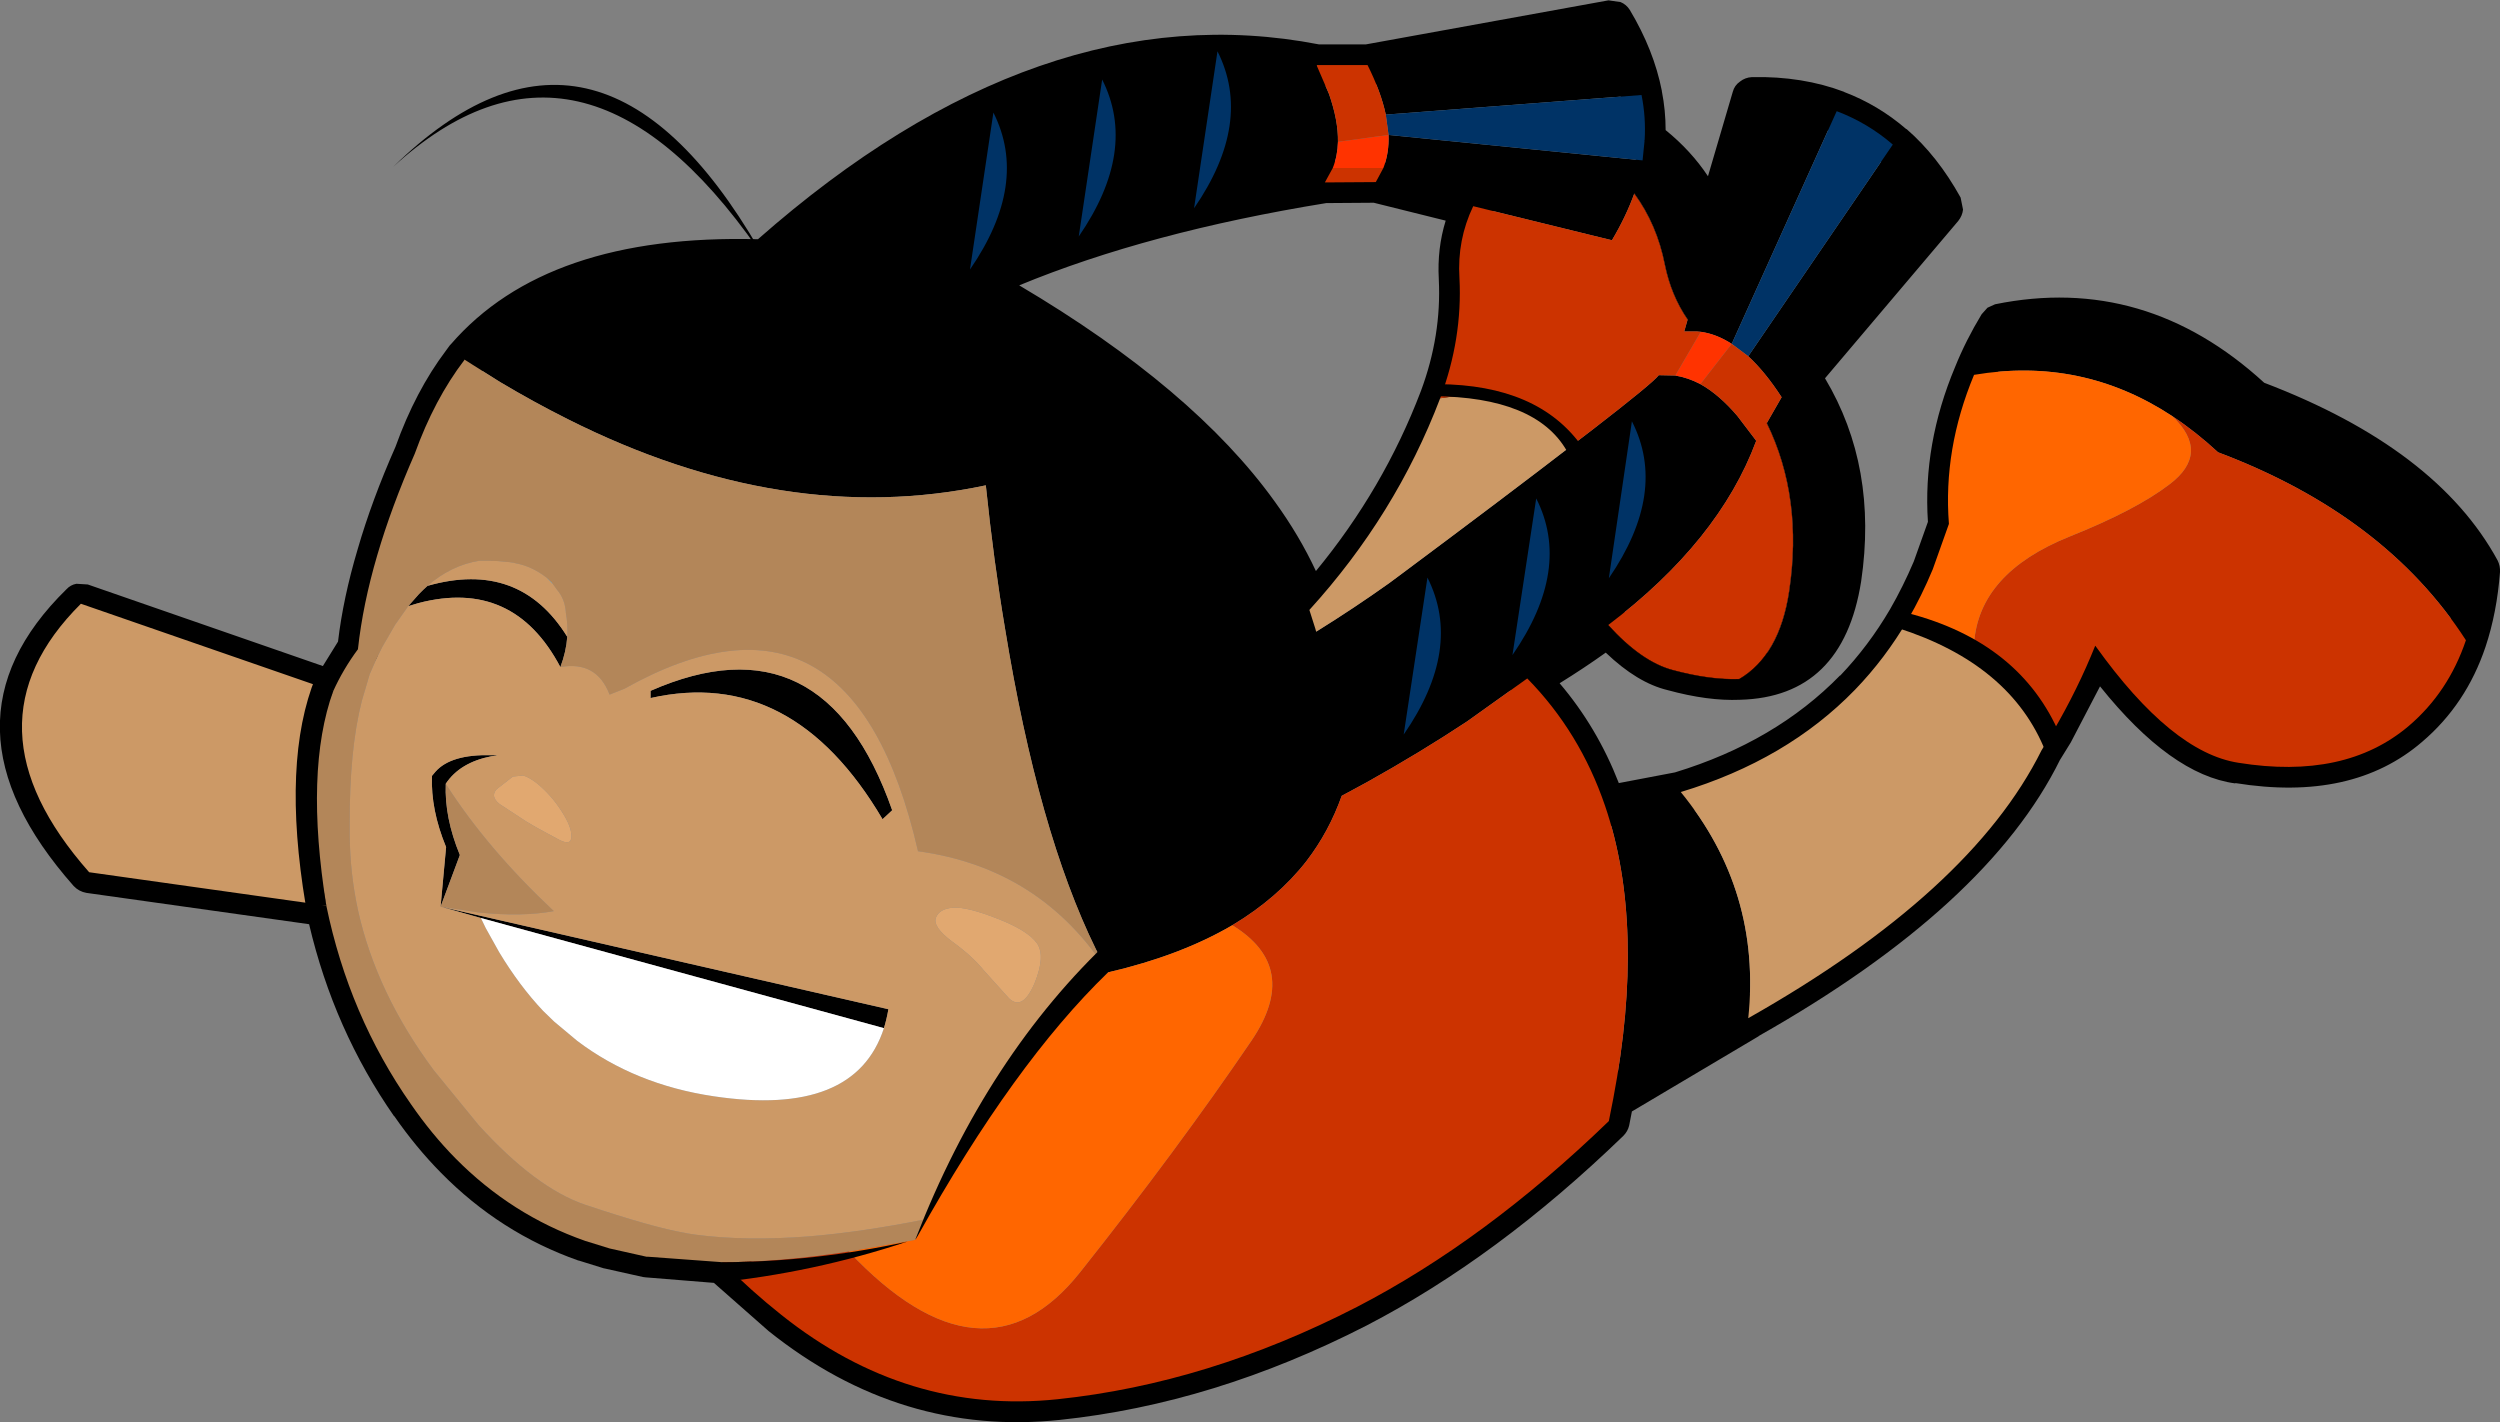<?xml version="1.0" encoding="UTF-8" standalone="no"?>
<svg xmlns:xlink="http://www.w3.org/1999/xlink" height="206.6px" width="363.15px" xmlns="http://www.w3.org/2000/svg">
  <rect width="100%" height="100%" fill="#808080" stroke="none"/>
  <g transform="matrix(1.0, 0.0, 0.0, 1.0, 181.65, 103.25)">
    <path d="M17.9 -73.8 L11.0 -73.75 Q-14.85 -69.55 -33.6 -61.8 -8.25 -46.8 3.55 -30.35 7.1 -25.45 9.5 -20.3 19.35 -32.25 24.75 -46.45 27.75 -54.5 27.35 -62.65 L27.35 -62.7 Q27.1 -67.15 28.35 -71.2 L17.9 -73.8 M33.1 -76.2 Q33.95 -76.0 34.6 -75.3 35.2 -74.6 35.35 -73.7 35.45 -72.85 35.05 -72.0 33.05 -67.8 33.35 -63.05 L33.35 -63.0 Q33.85 -53.6 30.35 -44.35 L30.35 -44.3 Q23.7 -26.85 10.8 -12.6 10.05 -11.85 9.0 -11.65 7.9 -11.5 7.0 -12.05 6.1 -12.65 5.75 -13.65 3.35 -20.4 -1.3 -26.8 L-1.3 -26.85 Q-13.75 -43.95 -41.75 -59.55 -42.75 -60.15 -43.1 -61.2 -43.5 -62.3 -43.05 -63.35 -42.6 -64.45 -41.55 -64.9 -20.45 -74.75 10.35 -79.7 L10.8 -79.75 18.15 -79.8 18.95 -79.7 33.1 -76.2 M54.25 -83.05 Q54.45 -86.0 53.85 -88.85 53.05 -92.9 50.95 -96.9 L17.55 -90.85 17.0 -90.8 10.25 -90.8 9.65 -90.75 8.6 -90.9 Q-29.55 -97.95 -68.45 -63.2 -69.35 -62.4 -70.55 -62.45 -99.05 -63.5 -111.85 -49.0 L-112.0 -48.9 Q-115.95 -43.6 -118.55 -36.3 L-118.65 -36.15 Q-121.95 -28.6 -123.95 -21.75 -125.95 -15.05 -126.65 -9.0 L-126.65 -8.95 Q-126.65 -7.95 -127.25 -7.15 -129.2 -4.5 -130.5 -1.6 -131.0 -0.55 -132.05 -0.1 L-134.2 0.0 -169.0 -12.05 Q-182.35 2.8 -167.15 20.65 L-133.8 25.35 Q-132.9 25.45 -132.2 26.1 -131.5 26.75 -131.3 27.7 -128.15 43.1 -119.5 55.45 L-119.45 55.45 Q-116.65 59.6 -113.35 62.9 -105.7 70.65 -95.65 74.2 L-95.65 74.15 -92.3 75.2 -87.5 76.3 -87.1 76.35 -76.65 77.1 Q-75.45 77.1 -74.55 78.0 -70.5 82.05 -66.25 85.4 -49.0 99.15 -28.3 97.05 -7.0 94.75 14.1 83.95 32.0 74.65 49.3 58.1 L49.75 55.8 Q49.85 55.15 50.25 54.6 L51.15 53.75 70.75 42.1 70.85 42.05 Q102.2 24.3 112.25 4.45 L112.35 4.15 114.0 1.55 113.95 1.55 Q117.5 -4.55 119.95 -10.55 120.3 -11.5 121.2 -12.0 L123.1 -12.4 Q124.1 -12.3 124.85 -11.55 L124.9 -11.5 125.2 -11.15 Q135.3 2.95 143.95 4.6 L144.0 4.6 Q157.95 6.85 166.3 -0.05 171.4 -4.45 173.7 -11.2 175.0 -15.1 175.45 -19.7 167.0 -33.85 144.55 -42.3 144.0 -42.5 143.55 -42.9 128.95 -56.5 110.65 -53.4 109.05 -50.5 107.9 -47.65 103.65 -37.55 104.45 -27.35 L104.35 -26.25 101.9 -19.4 Q100.2 -15.35 98.1 -11.75 L98.1 -11.7 Q94.6 -5.75 89.95 -0.95 79.55 9.8 63.4 14.7 59.8 15.8 51.9 16.8 50.85 16.9 49.95 16.35 49.0 15.8 48.65 14.8 45.25 4.75 38.05 -2.6 37.4 -3.3 37.25 -4.2 37.1 -5.1 37.5 -5.95 37.9 -6.8 38.7 -7.3 45.0 -10.95 50.15 -14.85 51.1 -15.55 52.25 -15.4 53.4 -15.35 54.2 -14.45 58.3 -9.9 62.15 -8.8 67.05 -7.5 70.9 -7.6 80.95 -8.1 82.75 -19.7 85.05 -35.15 77.2 -46.85 76.65 -47.7 76.7 -48.7 76.75 -49.7 77.4 -50.45 L96.85 -73.4 Q94.4 -77.3 91.35 -79.95 88.1 -82.8 84.1 -84.3 80.0 -85.85 75.15 -86.0 L69.95 -68.25 Q69.65 -67.3 68.85 -66.7 68.0 -66.1 67.05 -66.1 66.05 -66.1 65.25 -66.7 64.45 -67.3 64.2 -68.25 62.05 -75.7 55.5 -80.45 54.85 -80.95 54.55 -81.6 54.2 -82.3 54.25 -83.05 M52.0 -103.2 L53.75 -102.95 Q54.6 -102.6 55.1 -101.8 58.6 -95.95 59.75 -90.05 L59.75 -90.0 Q60.3 -87.2 60.3 -84.35 64.0 -81.35 66.45 -77.65 L70.05 -89.9 Q70.3 -90.85 71.1 -91.4 71.85 -92.0 72.85 -92.05 80.2 -92.2 86.25 -89.9 L86.2 -89.9 Q91.2 -88.0 95.25 -84.5 L95.3 -84.5 Q99.8 -80.6 103.15 -74.55 L103.5 -72.8 Q103.4 -71.9 102.8 -71.15 L83.45 -48.3 Q91.15 -35.4 88.7 -18.8 86.05 -2.0 71.1 -1.6 66.45 -1.4 60.6 -3.0 56.2 -4.05 51.6 -8.45 48.45 -6.2 44.9 -4.0 50.35 2.4 53.5 10.5 L61.65 8.95 Q76.25 4.5 85.65 -5.15 L85.65 -5.1 Q89.8 -9.45 92.9 -14.75 94.8 -18.05 96.35 -21.7 L98.4 -27.45 Q97.65 -38.75 102.35 -49.95 103.9 -53.8 106.2 -57.6 L107.05 -58.55 108.15 -59.05 Q129.95 -63.5 147.25 -47.65 172.3 -38.1 181.15 -21.85 181.55 -21.05 181.5 -20.15 181.05 -14.25 179.4 -9.3 176.6 -0.95 170.2 4.5 160.05 13.25 143.05 10.5 L143.05 10.55 Q133.7 9.3 123.4 -3.55 L119.15 4.6 117.45 7.35 117.6 7.1 Q107.1 28.4 73.8 47.25 L73.85 47.25 Q64.65 52.7 55.4 58.2 L55.0 60.25 Q54.8 61.1 54.15 61.75 35.85 79.45 16.85 89.3 -5.3 100.65 -27.65 103.0 -50.8 105.45 -70.0 90.1 L-77.95 83.1 -87.85 82.3 -88.25 82.25 -93.85 81.0 -93.9 81.0 -97.6 79.85 -97.65 79.85 Q-109.0 75.85 -117.6 67.1 -121.25 63.4 -124.4 58.85 L-124.4 58.9 Q-133.15 46.35 -136.75 31.0 L-169.1 26.45 Q-170.2 26.25 -170.95 25.45 -191.85 1.8 -172.0 -17.65 -171.4 -18.3 -170.55 -18.45 L-168.9 -18.35 -134.75 -6.5 -132.55 -10.05 Q-131.8 -16.4 -129.7 -23.45 -127.65 -30.55 -124.2 -38.35 -121.3 -46.45 -116.85 -52.35 L-116.3 -53.1 -116.15 -53.25 Q-102.25 -69.3 -71.55 -68.5 -30.5 -104.65 9.95 -96.8 L16.75 -96.8 52.0 -103.2" fill="#000000" fill-rule="evenodd" stroke="none"/>
    <path d="M57.25 -82.9 Q64.65 -77.5 67.05 -69.1 L72.9 -89.05 Q79.65 -89.2 85.15 -87.1 L69.9 -53.3 Q67.65 -54.75 65.4 -55.05 L64.85 -55.1 63.0 -55.1 63.5 -56.85 Q61.1 -60.35 60.2 -64.8 59.05 -70.65 55.75 -75.15 54.55 -71.8 52.5 -68.35 L32.35 -73.3 18.2 -76.8 19.3 -78.85 Q20.15 -81.05 20.05 -83.65 L56.95 -79.95 57.25 -82.9 M93.3 -82.25 Q97.45 -78.65 100.5 -73.1 L79.7 -48.55 Q88.2 -35.9 85.7 -19.25 83.5 -5.05 71.0 -4.6 76.85 -8.05 78.25 -17.35 80.3 -30.95 75.0 -41.8 L77.15 -45.55 Q74.75 -49.25 72.3 -51.5 L93.3 -82.25 M51.95 -12.45 Q46.65 -8.45 40.2 -4.7 L31.45 1.55 Q24.65 6.05 16.95 10.35 L13.25 12.35 Q11.4 17.55 8.15 21.8 3.95 27.2 -2.65 31.15 -10.15 35.55 -20.7 38.0 L-22.45 34.65 Q-30.85 17.55 -35.65 -11.9 -37.3 -21.65 -38.45 -32.75 -67.7 -26.55 -99.15 -42.35 -104.05 -44.8 -109.0 -47.75 L-113.05 -50.3 -114.15 -51.0 Q-100.65 -66.55 -70.45 -65.45 -30.05 -101.5 9.6 -93.8 L9.65 -93.75 9.65 -93.65 11.4 -89.6 Q12.75 -85.75 12.7 -82.65 12.65 -80.6 11.95 -78.85 L10.8 -76.75 10.85 -76.75 10.8 -76.75 Q-19.5 -71.85 -40.3 -62.2 -11.6 -46.2 1.1 -28.6 6.05 -21.8 8.55 -14.65 L9.55 -11.5 Q15.1 -14.95 20.15 -18.55 L21.7 -19.7 Q37.4 -31.4 46.55 -38.45 L49.5 -40.7 Q58.5 -47.65 59.3 -48.75 L61.7 -48.7 Q63.55 -48.4 65.35 -47.45 68.05 -45.95 70.7 -42.85 L73.4 -39.3 73.45 -39.2 Q68.05 -24.65 51.95 -12.45 M51.5 13.8 Q59.1 12.85 62.5 11.8 74.25 26.2 72.3 44.65 L52.7 56.3 Q57.45 31.25 51.5 13.8 M105.1 -48.8 Q106.6 -52.45 108.75 -56.1 129.3 -60.25 145.6 -45.1 169.9 -35.95 178.5 -20.4 178.1 -14.85 176.55 -10.25 164.85 -28.4 140.55 -37.55 137.3 -40.55 133.9 -42.8 120.75 -51.45 105.1 -48.8 M17.0 -93.8 L52.5 -100.25 Q55.75 -94.85 56.8 -89.45 L19.65 -86.6 Q18.95 -89.9 17.0 -93.8 M-100.25 -6.35 Q-107.05 -19.25 -120.85 -15.65 L-122.35 -15.2 -120.8 -16.95 -120.15 -17.6 -119.55 -18.15 Q-106.2 -21.95 -99.25 -10.75 -99.4 -8.6 -100.25 -6.35 M-87.15 -1.85 L-87.15 -2.9 Q-62.0 -13.95 -52.05 14.45 L-53.45 15.75 Q-66.55 -6.5 -87.15 -1.85 M-70.45 -65.45 L-71.5 -67.0 Q-97.3 -104.0 -124.55 -79.0 -95.05 -107.8 -71.35 -67.0 L-70.45 -65.45 M-117.65 28.45 L-52.6 43.35 Q-52.85 44.8 -53.25 46.1 L-111.8 30.1 -117.65 28.45 -116.85 19.8 Q-119.1 14.35 -118.9 9.45 L-118.4 8.85 Q-116.15 6.3 -110.3 6.45 L-109.55 6.45 -109.5 6.5 -110.25 6.6 Q-114.85 7.5 -116.9 10.6 -117.1 15.5 -114.85 20.95 L-117.65 28.45" fill="#000000" fill-rule="evenodd" stroke="none"/>
    <path d="M-76.7 80.1 L-87.55 79.3 -87.75 79.3 -93.1 78.1 -96.65 77.0 Q-107.35 73.25 -115.5 65.0 -118.95 61.5 -121.95 57.15 -130.95 44.3 -134.25 28.3 L-135.25 22.75 -136.1 13.9 Q-136.7 4.75 -133.25 -2.85 -131.8 -6.05 -129.65 -8.95 L-129.65 -9.0 Q-128.95 -15.45 -126.85 -22.6 -124.8 -29.6 -121.4 -37.35 -118.55 -45.25 -114.2 -50.95 L-114.2 -51.0 -114.15 -51.0 -113.05 -50.3 -109.0 -47.75 Q-104.05 -44.8 -99.15 -42.35 -67.7 -26.55 -38.45 -32.75 -37.3 -21.65 -35.65 -11.9 -30.85 17.55 -22.45 34.65 L-20.7 38.0 Q-30.4 22.85 -48.3 20.4 -57.95 -21.7 -90.95 -3.2 L-93.1 -2.35 Q-95.0 -7.3 -100.25 -6.35 -99.4 -8.6 -99.25 -10.75 -99.15 -12.5 -99.45 -14.2 -99.55 -16.2 -100.75 -17.6 L-101.4 -18.5 -101.45 -18.55 -102.2 -19.3 Q-104.35 -21.0 -106.85 -21.45 L-107.0 -21.5 -107.7 -21.6 -108.3 -21.65 -109.35 -21.75 -110.95 -21.8 -112.0 -21.8 Q-116.1 -21.15 -119.55 -18.15 L-120.15 -17.6 -120.8 -16.95 -122.35 -15.2 -124.25 -12.5 -126.1 -9.3 -126.65 -8.2 -127.1 -7.25 -127.95 -5.3 -129.1 -1.4 Q-130.9 5.7 -130.85 16.45 L-130.85 18.1 Q-130.8 23.6 -129.65 28.95 -127.0 40.95 -118.65 52.2 L-112.15 60.15 Q-103.85 69.3 -96.65 71.75 -86.8 75.05 -82.1 75.85 L-81.9 75.9 -80.6 76.1 Q-73.35 77.05 -64.2 76.35 -56.35 75.7 -47.15 73.85 L-48.7 76.85 -58.35 78.55 Q-68.45 80.1 -76.7 80.1 M-116.9 10.6 Q-110.95 19.95 -101.2 29.1 -105.85 29.95 -112.1 29.3 L-117.65 28.45 -114.85 20.95 Q-117.1 15.5 -116.9 10.6" fill="#b38659" fill-rule="evenodd" stroke="none"/>
    <path d="M62.5 11.8 Q77.9 7.15 87.8 -3.05 92.2 -7.6 95.5 -13.25 100.85 -12.1 105.1 -9.75 112.9 -5.45 116.55 3.05 L114.9 5.75 Q104.65 26.35 72.3 44.65 74.25 26.2 62.5 11.8 M-134.25 28.3 L-168.7 23.45 Q-187.6 2.05 -169.9 -15.55 L-133.25 -2.85 Q-136.7 4.75 -136.1 13.9 L-135.25 22.75 -134.25 28.3 M27.55 -45.4 Q40.25 -47.5 46.55 -38.45 37.4 -31.4 21.7 -19.7 L20.15 -18.55 Q15.1 -14.95 9.55 -11.5 L8.55 -14.65 Q21.1 -28.45 27.55 -45.4 M-47.15 73.85 Q-56.35 75.7 -64.2 76.35 -73.35 77.05 -80.6 76.1 L-81.9 75.9 -82.1 75.85 Q-86.8 75.05 -96.65 71.75 -103.85 69.3 -112.15 60.15 L-118.65 52.2 Q-127.0 40.95 -129.65 28.95 -130.8 23.6 -130.85 18.1 L-130.85 16.45 Q-130.9 5.7 -129.1 -1.4 L-127.95 -5.3 -127.1 -7.25 -126.65 -8.2 -126.1 -9.3 -124.25 -12.5 -122.35 -15.2 -120.85 -15.65 Q-107.05 -19.25 -100.25 -6.35 -95.0 -7.3 -93.1 -2.35 L-90.95 -3.2 Q-57.95 -21.7 -48.3 20.4 -30.4 22.85 -20.7 38.0 -35.55 51.05 -47.15 73.85 M-119.55 -18.15 Q-116.1 -21.15 -112.0 -21.8 L-110.95 -21.8 -109.35 -21.75 -108.3 -21.65 -107.7 -21.6 -107.0 -21.5 -106.85 -21.45 Q-104.35 -21.0 -102.2 -19.3 L-101.45 -18.5 -101.45 -18.55 -101.4 -18.5 -100.75 -17.6 Q-99.55 -16.2 -99.45 -14.2 -99.15 -12.5 -99.25 -10.75 -106.2 -21.95 -119.55 -18.15 M-87.15 -1.85 Q-66.55 -6.5 -53.45 15.75 L-52.05 14.45 Q-62.0 -13.95 -87.15 -2.9 L-87.15 -1.85 M-35.1 41.75 Q-33.15 43.65 -31.4 39.65 -29.75 35.65 -31.0 33.8 -32.35 31.9 -36.75 30.2 -41.2 28.45 -43.2 28.6 -45.2 28.75 -45.7 30.05 -46.2 31.4 -43.3 33.55 -40.4 35.65 -38.75 37.7 L-35.1 41.75 M-53.25 46.1 Q-52.85 44.8 -52.6 43.35 L-117.65 28.45 -111.8 30.1 -111.1 31.55 -109.15 35.05 Q-106.2 39.95 -102.75 43.6 L-101.15 45.15 -97.8 47.95 Q-89.4 54.3 -77.95 56.0 -57.45 59.05 -53.25 46.1 M-109.55 6.45 L-110.3 6.45 Q-116.15 6.3 -118.4 8.85 L-118.9 9.45 Q-119.1 14.35 -116.85 19.8 L-117.65 28.45 -112.1 29.3 Q-105.85 29.95 -101.2 29.1 -110.95 19.95 -116.9 10.6 -114.85 7.5 -110.25 6.6 L-109.5 6.5 -109.45 6.5 -109.55 6.45 M-100.1 14.55 Q-101.6 12.2 -103.7 10.5 -104.8 9.65 -105.65 9.4 L-107.15 9.55 -109.45 11.35 -109.6 11.5 Q-110.35 12.45 -109.2 13.45 L-109.0 13.6 -105.1 16.15 -103.55 17.05 -100.4 18.75 Q-98.65 19.65 -98.65 18.25 -98.6 16.85 -100.1 14.55" fill="#cc9966" fill-rule="evenodd" stroke="none"/>
    <path d="M-102.2 -19.3 L-101.45 -18.55 -101.45 -18.5 -102.2 -19.3 M-109.55 6.45 L-109.45 6.5 -109.5 6.5 -109.55 6.45" fill="#66ccff" fill-rule="evenodd" stroke="none"/>
    <path d="M56.8 -89.45 Q57.45 -86.2 57.25 -82.9 L56.95 -79.95 20.05 -83.65 19.65 -86.6 56.8 -89.45 M85.15 -87.1 Q89.65 -85.4 93.3 -82.25 L72.3 -51.5 69.9 -53.3 85.15 -87.1" fill="#003366" fill-rule="evenodd" stroke="none"/>
    <path d="M65.4 -55.05 Q67.65 -54.75 69.9 -53.3 L65.35 -47.45 Q63.55 -48.4 61.7 -48.7 L65.4 -55.05 M12.7 -82.65 L20.05 -83.65 Q20.15 -81.05 19.3 -78.85 L11.95 -78.85 Q12.65 -80.6 12.7 -82.65" fill="#ff3300" fill-rule="evenodd" stroke="none"/>
    <path d="M71.0 -4.6 Q66.75 -4.45 61.35 -5.9 56.8 -7.1 51.95 -12.45 68.05 -24.65 73.45 -39.2 L73.4 -39.3 70.7 -42.85 Q68.05 -45.95 65.35 -47.45 L69.9 -53.3 72.3 -51.5 Q74.75 -49.25 77.15 -45.55 L75.0 -41.8 Q80.3 -30.95 78.25 -17.35 76.85 -8.05 71.0 -4.6 M40.2 -4.7 Q47.85 3.1 51.5 13.8 57.45 31.25 52.7 56.3 L52.05 59.6 Q34.1 76.95 15.45 86.6 -6.15 97.7 -28.0 100.0 -49.9 102.3 -68.15 87.75 -72.5 84.3 -76.7 80.1 -68.45 80.1 -58.35 78.55 -38.8 99.25 -24.75 81.55 -10.7 63.85 0.15 47.9 7.35 37.25 -2.65 31.15 3.95 27.2 8.15 21.8 11.4 17.55 13.25 12.35 L16.95 10.35 Q24.65 6.05 31.45 1.55 L40.2 -4.7 M176.55 -10.25 Q174.0 -2.7 168.25 2.2 159.0 10.05 143.5 7.55 133.8 6.05 122.75 -9.4 L122.7 -9.45 Q120.2 -3.2 116.55 3.05 112.9 -5.45 105.1 -9.75 105.8 -20.0 118.95 -25.3 128.6 -29.15 133.5 -32.9 139.5 -37.45 133.9 -42.8 137.3 -40.55 140.55 -37.55 164.85 -28.4 176.55 -10.25 M9.65 -93.75 L9.6 -93.8 17.0 -93.8 Q18.95 -89.9 19.65 -86.6 L20.05 -83.65 12.7 -82.65 Q12.75 -85.75 11.4 -89.6 L9.65 -93.65 9.65 -93.75 M63.5 -56.85 L63.0 -55.1 64.85 -55.1 65.4 -55.05 61.7 -48.7 59.3 -48.75 Q58.5 -47.65 49.5 -40.7 L46.55 -38.45 Q40.25 -47.5 27.55 -45.4 30.8 -54.05 30.35 -62.85 30.0 -68.4 32.35 -73.3 L52.5 -68.35 Q54.55 -71.8 55.75 -75.15 59.05 -70.65 60.2 -64.8 61.1 -60.35 63.5 -56.85 M19.3 -78.85 L18.2 -76.8 10.85 -76.75 10.8 -76.75 11.95 -78.85 19.3 -78.85 M-20.7 38.0 L-22.45 34.65 -20.7 38.0" fill="#cc3300" fill-rule="evenodd" stroke="none"/>
    <path d="M-35.1 41.75 L-38.75 37.7 Q-40.4 35.65 -43.3 33.55 -46.2 31.4 -45.7 30.05 -45.2 28.75 -43.2 28.6 -41.2 28.45 -36.75 30.2 -32.35 31.9 -31.0 33.8 -29.75 35.65 -31.4 39.65 -33.15 43.65 -35.1 41.75 M-100.1 14.55 Q-98.6 16.85 -98.65 18.25 -98.65 19.65 -100.4 18.75 L-103.55 17.05 -105.1 16.15 -109.0 13.6 -109.2 13.45 Q-110.35 12.45 -109.6 11.5 L-109.45 11.35 -107.15 9.55 -105.65 9.4 Q-104.8 9.65 -103.7 10.5 -101.6 12.2 -100.1 14.55" fill="#e1a870" fill-rule="evenodd" stroke="none"/>
    <path d="M-53.25 46.1 Q-57.45 59.05 -77.95 56.0 -89.4 54.3 -97.8 47.95 L-101.15 45.15 -102.75 43.6 Q-106.2 39.95 -109.15 35.05 L-111.1 31.55 -111.8 30.1 -53.25 46.1" fill="#ffffff" fill-rule="evenodd" stroke="none"/>
    <path d="M95.5 -13.25 Q97.5 -16.7 99.1 -20.55 L101.45 -27.15 Q100.6 -38.0 105.1 -48.8 120.75 -51.45 133.9 -42.8 139.5 -37.45 133.5 -32.9 128.6 -29.15 118.95 -25.3 105.8 -20.0 105.1 -9.75 100.85 -12.1 95.5 -13.25 M-2.65 31.15 Q7.35 37.25 0.15 47.9 -10.7 63.85 -24.75 81.55 -38.8 99.25 -58.35 78.55 L-48.7 76.85 -47.15 73.85 Q-35.55 51.05 -20.7 38.0 -10.15 35.55 -2.65 31.15" fill="#ff6600" fill-rule="evenodd" stroke="none"/>
    <path d="M57.25 -82.9 Q64.65 -77.5 67.05 -69.1 M79.7 -48.55 Q88.2 -35.9 85.7 -19.25 83.5 -5.05 71.0 -4.6 66.75 -4.45 61.35 -5.9 56.8 -7.1 51.95 -12.45 M55.75 -75.15 Q59.05 -70.65 60.2 -64.8 61.1 -60.35 63.5 -56.85 M75.0 -41.8 Q80.3 -30.95 78.25 -17.35 76.85 -8.05 71.0 -4.6" fill="none" stroke="#000000" stroke-linecap="round" stroke-linejoin="round" stroke-width="0.05"/>
    <path d="M22.25 3.45 L25.7 -19.35 Q30.9 -9.05 22.25 3.45 M55.4 -42.05 Q60.65 -31.8 52.05 -19.25 L55.4 -42.05 M41.5 -30.85 Q46.7 -20.6 38.05 -8.1 L41.5 -30.85" fill="#003366" fill-rule="evenodd" stroke="none"/>
    <path d="M-8.2 -73.0 L-4.8 -95.8 Q0.4 -85.5 -8.2 -73.0" fill="#003366" fill-rule="evenodd" stroke="none"/>
    <path d="M-24.95 -68.9 L-21.55 -91.7 Q-16.35 -81.4 -24.95 -68.9" fill="#003366" fill-rule="evenodd" stroke="none"/>
    <path d="M-37.35 -86.9 Q-32.15 -76.6 -40.75 -64.1 L-37.35 -86.9" fill="#003366" fill-rule="evenodd" stroke="none"/>
    <path d="M93.95 -12.05 L95.45 -14.2 Q111.85 -9.95 117.6 3.55 L115.5 5.95 Q110.45 -6.8 93.95 -12.05 M26.5 -45.7 L27.25 -47.45 Q41.8 -47.35 48.15 -38.4 L45.95 -37.75 Q41.45 -45.6 26.5 -45.7 M-133.25 -2.85 Q-137.4 8.65 -134.25 28.3 L-137.25 28.2 Q-140.75 7.25 -135.8 -4.9 L-133.25 -2.85 M-77.95 83.1 L-76.7 80.1 Q-63.2 80.05 -49.85 77.1 -63.5 81.65 -77.95 83.1 M-20.05 32.95 L-20.7 38.0 Q-34.4 51.25 -48.35 76.3 L-48.6 76.7 -48.7 76.85 -48.65 76.8 -48.65 76.7 Q-38.3 50.0 -20.05 32.95" fill="#000000" fill-rule="evenodd" stroke="none"/>
  </g>
</svg>
